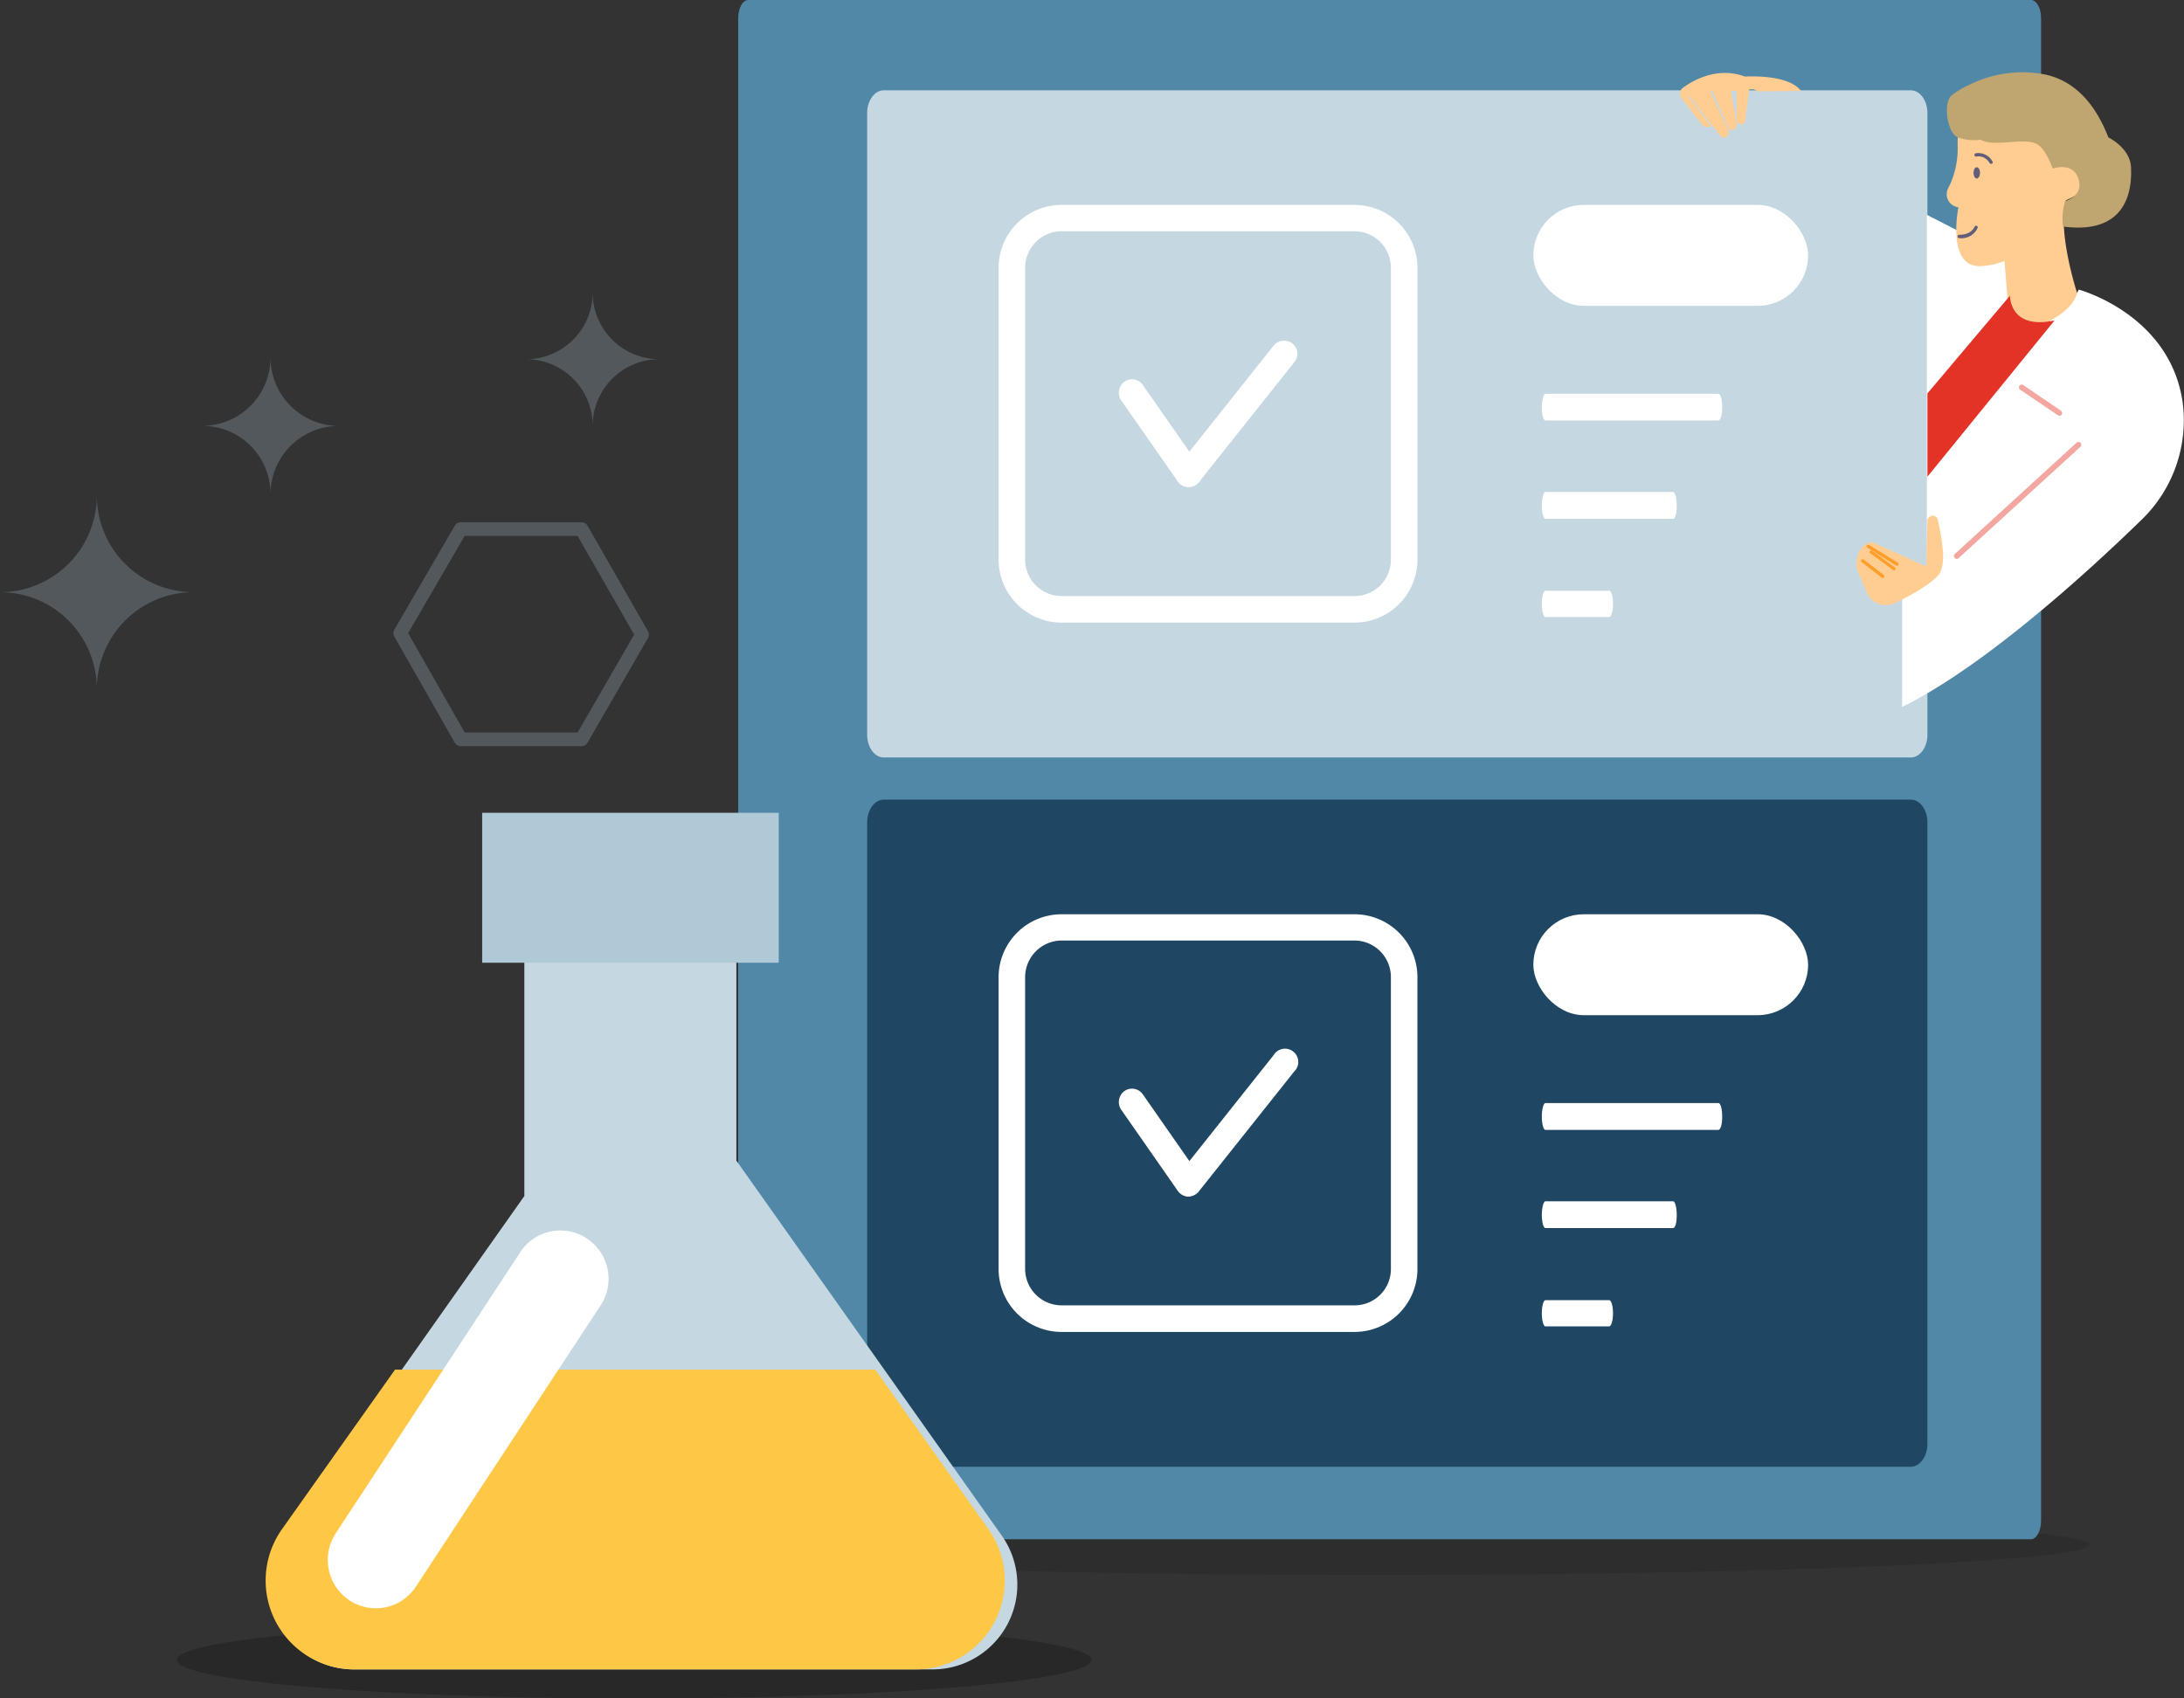 <svg xmlns="http://www.w3.org/2000/svg" viewBox="0 0 319.38 248.41"><rect x="0" y="0" width="319.38" height="248.41" fill="#333333" stroke="none"/><defs><style>.cls-1{opacity:0.11;}.cls-2{opacity:0.21;}.cls-3{fill:#5288a7;}.cls-13,.cls-4{fill:#c5d8e2;}.cls-5{fill:#fff;}.cls-6{fill:#1f4764;}.cls-7{fill:#f3a7a0;}.cls-8{fill:#ffcd91;}.cls-9{fill:#bfa670;}.cls-10{fill:#625e7a;}.cls-11{fill:#e33326;}.cls-12{fill:#ff9f2b;}.cls-13{fill-rule:evenodd;}.cls-14{fill:#fec746;}.cls-15{fill:#afc9d7;}.cls-16{opacity:0.25;}.cls-17{fill:none;stroke:#afc9d7;stroke-linecap:round;stroke-linejoin:round;stroke-width:2px;}</style></defs><title>Asset 20</title><g id="Layer_2" data-name="Layer 2"><g id="Layer_1-2" data-name="Layer 1"><ellipse class="cls-1" cx="200.97" cy="225.92" rx="104.56" ry="4.45"/><ellipse class="cls-2" cx="92.73" cy="242.78" rx="66.88" ry="5.64"/><path class="cls-3" d="M297,225.13H109.43c-.82,0-1.48-1.18-1.48-2.65V2.66c0-1.47.66-2.66,1.48-2.66H297c.82,0,1.48,1.19,1.48,2.66V222.48C298.44,224,297.78,225.13,297,225.13Z"/><path class="cls-4" d="M279.43,110.79H129.24c-1.34,0-2.43-1.49-2.43-3.32V16.53c0-1.83,1.09-3.32,2.43-3.32H279.43c1.34,0,2.43,1.49,2.43,3.32v90.94C281.86,109.3,280.77,110.79,279.43,110.79Z"/><path class="cls-5" d="M251.29,61.51H226c-.29,0-.53-.86-.53-1.92s.24-2,.53-2h25.3c.31,0,.55.86.55,2S251.6,61.51,251.29,61.51Z"/><path class="cls-5" d="M244.65,75.88H226c-.29,0-.53-.86-.53-1.93s.24-2,.53-2h18.66c.3,0,.54.9.54,2S245,75.88,244.65,75.88Z"/><path class="cls-5" d="M235.32,90.24H226c-.29,0-.53-.86-.53-1.92s.24-1.92.53-1.92h9.33c.3,0,.55.85.55,1.92S235.62,90.24,235.32,90.24Z"/><path class="cls-5" d="M155.27,33.82a5.37,5.37,0,0,0-5.36,5.35V81.86a5.34,5.34,0,0,0,5.36,5.32h42.81a5.31,5.31,0,0,0,5.32-5.32V39.17a5.34,5.34,0,0,0-5.32-5.35Zm42.81,57.24H155.27a9.22,9.22,0,0,1-9.24-9.2V39.17a9.22,9.22,0,0,1,9.24-9.2h42.81a9.21,9.21,0,0,1,9.2,9.2V81.86A9.21,9.21,0,0,1,198.08,91.06Z"/><path class="cls-5" d="M173.83,71.23a1.81,1.81,0,0,1-1.18-.45,1.9,1.9,0,0,1-.33-2.7l13.94-17.54a2,2,0,0,1,2.7-.33,1.92,1.92,0,0,1,.33,2.74L175.34,70.5A2,2,0,0,1,173.83,71.23Z"/><path class="cls-5" d="M173.83,71.24a1.92,1.92,0,0,1-1.59-.81l-8.3-11.9a2,2,0,0,1,.49-2.7,1.92,1.92,0,0,1,2.7.49l8.3,11.9a1.88,1.88,0,0,1-.49,2.66A1.93,1.93,0,0,1,173.83,71.24Z"/><path class="cls-6" d="M279.43,214.53H129.24c-1.34,0-2.43-1.49-2.43-3.32V120.28c0-1.84,1.09-3.33,2.43-3.33H279.43c1.34,0,2.43,1.49,2.43,3.33v90.93C281.86,213,280.77,214.53,279.43,214.53Z"/><path class="cls-5" d="M251.29,165.26H226c-.29,0-.53-.86-.53-1.93s.24-2,.53-2h25.3c.31,0,.55.86.55,2S251.6,165.26,251.29,165.26Z"/><path class="cls-5" d="M244.65,179.62H226c-.29,0-.53-.86-.53-1.92s.24-2,.53-2h18.66c.3,0,.54.89.54,2S245,179.62,244.65,179.62Z"/><path class="cls-5" d="M235.32,194H226c-.29,0-.53-.86-.53-1.92s.24-1.92.53-1.92h9.33c.3,0,.55.86.55,1.92S235.62,194,235.32,194Z"/><path class="cls-5" d="M155.27,137.56a5.37,5.37,0,0,0-5.36,5.36v42.69a5.34,5.34,0,0,0,5.36,5.31h42.81a5.31,5.31,0,0,0,5.32-5.31V142.92a5.35,5.35,0,0,0-5.32-5.36Zm42.81,57.25H155.27a9.22,9.22,0,0,1-9.24-9.2V142.92a9.22,9.22,0,0,1,9.24-9.2h42.81a9.21,9.21,0,0,1,9.2,9.2v42.69A9.21,9.21,0,0,1,198.08,194.81Z"/><path class="cls-5" d="M173.83,175a1.87,1.87,0,0,1-1.18-.45,1.9,1.9,0,0,1-.33-2.7l13.94-17.54a1.94,1.94,0,1,1,3,2.41l-13.95,17.54A2,2,0,0,1,173.83,175Z"/><path class="cls-5" d="M173.83,175a1.93,1.93,0,0,1-1.59-.82l-8.3-11.9a2,2,0,0,1,.49-2.7,1.92,1.92,0,0,1,2.7.49l8.3,11.9a2,2,0,0,1-1.6,3Z"/><path class="cls-5" d="M281.73,84.28h-3.57V103.4c12.17-6,27.44-20,34.91-27.28a20.22,20.22,0,0,0,6.11-17.28C317.33,45.94,304,42.36,304,42.36a12.43,12.43,0,0,1-9.59,6.4s.67-9.57-.56-11.14l-12.07-6.2V84.28Z"/><path class="cls-7" d="M285.86,81.6a.39.39,0,0,1,0-.57l17.81-16.28a.41.41,0,0,1,.56.6L286.43,81.62a.38.38,0,0,1-.57,0Z"/><path class="cls-8" d="M297.11,20.1c2.65-.22,3.2,4.43,3.2,4.43s3.14-2.45,5,.2-3.19,4.55-3.19,4.55c-1.3,4.62,1.63,13.59,1.63,13.59-1.16,4.27-9.74,6.18-9.74,6.18l-.88-10.87a11.26,11.26,0,0,1-3.61.75c-4.9.06-3.13-8.62-3.13-8.62a1.91,1.91,0,0,1-1.49-2.79,11.14,11.14,0,0,0,.7-1.64,12.87,12.87,0,0,0,.68-4.57,18.9,18.9,0,0,1,.45-4.32C287.59,21.54,294.46,20.32,297.11,20.1Z"/><path class="cls-9" d="M288.08,12.36A12.27,12.27,0,0,0,285.34,14c-1.22,1.22-.54,5.38.88,6.06a6.83,6.83,0,0,0,3.41.37c1.87,1.14,6.29-.35,8.19.61,1.36.69,2.36,3.63,2.36,3.63s2.93-1.1,3.76,1.47S302,29.4,302,29.4a8.66,8.66,0,0,0-.31,3.73c9.69,1.29,10.08-5.82,9.94-8.67s-3.31-4.36-3.31-4.36c-2.09-5.4-5.3-8.38-9.3-9.21A17.29,17.29,0,0,0,288.08,12.36Z"/><path class="cls-10" d="M289.07,24.46c.26,0,.48.36.48.82s-.22.83-.48.83-.47-.37-.47-.83S288.81,24.46,289.07,24.46Z"/><path class="cls-10" d="M286.26,34.59a.25.25,0,0,1,.24-.25c1.79,0,2.22-1.1,2.24-1.16a.25.25,0,0,1,.31-.15.23.23,0,0,1,.15.31,2.61,2.61,0,0,1-2.7,1.49A.25.25,0,0,1,286.26,34.59Z"/><path class="cls-10" d="M290.94,23.84A1.82,1.82,0,0,0,289,22.9a.23.23,0,0,1-.27-.22.26.26,0,0,1,.23-.27,2.37,2.37,0,0,1,2.43,1.23.24.24,0,0,1-.12.32l-.11,0A.27.27,0,0,1,290.94,23.84Z"/><path class="cls-11" d="M293.93,43.24l-12.07,14.3V69.72l18.59-22.85C293.81,48.29,293.93,43.24,293.93,43.24Z"/><path class="cls-7" d="M300.92,60.72,295.42,57a.4.4,0,0,1-.1-.57.39.39,0,0,1,.56-.1l5.5,3.74a.4.4,0,0,1,.11.56.42.42,0,0,1-.34.18A.48.48,0,0,1,300.92,60.72Z"/><path class="cls-8" d="M257,13.37l6.37-.07c-1.88-2.54-8.19-2.1-8.19-2.1-4-1.48-7.52.5-9.06,1.63a1.09,1.09,0,0,0-.22,1.54l2.89,3.72a1.26,1.26,0,0,0,1.48.39l-3.42-4.38.22,0,4.47,5.74a.74.74,0,0,0,.57.27.71.71,0,0,0,.65-1l-2.61-5.67.24-.24,2.29,5.4a.66.66,0,0,0,1.27-.32l-.8-5,.8,0,0,4.28a.64.64,0,0,0,.63.64.63.63,0,0,0,.62-.55l.57-4.55C256.67,12.92,257,13.37,257,13.37Z"/><path class="cls-8" d="M281.86,76.05l-.18,6.8-7.89-3.56c-2.58.37-2.34,3.68-2.34,3.68L273,86.7a3,3,0,0,0,2.74,1.81h.08a3,3,0,0,0,1.28-.29c1.4-.68,4.74-2.38,6.28-4s.34-6.48,0-8.22a.86.86,0,0,0-.89-.59S281.91,75.66,281.86,76.05Z"/><path class="cls-12" d="M277.27,82.71l-4.2-2.6a.24.24,0,0,1,.26-.41l4.2,2.6a.24.24,0,0,1,.08.34.25.25,0,0,1-.21.11A.22.22,0,0,1,277.27,82.71Z"/><path class="cls-12" d="M276.82,83.34l-3.31-2.41a.24.24,0,0,1-.05-.35.25.25,0,0,1,.33,0L277.1,83a.23.23,0,0,1,.06.33.25.25,0,0,1-.2.1A.23.23,0,0,1,276.82,83.34Z"/><path class="cls-12" d="M275.15,84.46l-2.92-2.25a.24.24,0,0,1,0-.35.25.25,0,0,1,.34,0l2.92,2.25a.23.23,0,0,1,0,.34.24.24,0,0,1-.18.1A.3.3,0,0,1,275.15,84.46Z"/><path class="cls-13" d="M51.77,244.17h84.58a12.41,12.41,0,0,0,10.14-19.58l-38.81-54.84V134.54h-31v40.39L41.63,224.6A12.41,12.41,0,0,0,51.77,244.17Z"/><path class="cls-14" d="M57.77,200.32,41.25,223.64a13,13,0,0,0,10.61,20.53h82.06a13,13,0,0,0,10.62-20.52L128,200.32Z"/><path class="cls-5" d="M60.82,232.06a7,7,0,0,1-9.73,2,7.1,7.1,0,0,1-2-9.79l27-41.13a7,7,0,0,1,9.73-2,7.07,7.07,0,0,1,2,9.8Z"/><rect class="cls-15" x="70.51" y="118.88" width="43.37" height="21.93"/><g class="cls-16"><polygon class="cls-17" points="85.05 77.39 67.37 77.39 58.53 92.6 67.37 108.13 85.05 108.13 93.89 92.82 85.05 77.39"/><path class="cls-15" d="M0,86.61A14.15,14.15,0,0,0,14.16,72.47,14.14,14.14,0,0,0,28.32,86.61a14.15,14.15,0,0,0-14.16,14.16A14.15,14.15,0,0,0,0,86.61Z"/><path class="cls-15" d="M76.93,52.54a9.74,9.74,0,0,0,9.74-9.74,9.74,9.74,0,0,0,9.75,9.74,9.74,9.74,0,0,0-9.75,9.74A9.74,9.74,0,0,0,76.93,52.54Z"/><path class="cls-15" d="M29.56,62.29a10,10,0,0,0,10-10,10,10,0,0,0,10,10,10,10,0,0,0-10,9.95A9.94,9.94,0,0,0,29.56,62.29Z"/></g><rect class="cls-5" x="224.23" y="29.97" width="40.18" height="14.76" rx="7.38"/><rect class="cls-5" x="224.23" y="133.72" width="40.18" height="14.76" rx="7.38"/></g></g></svg>